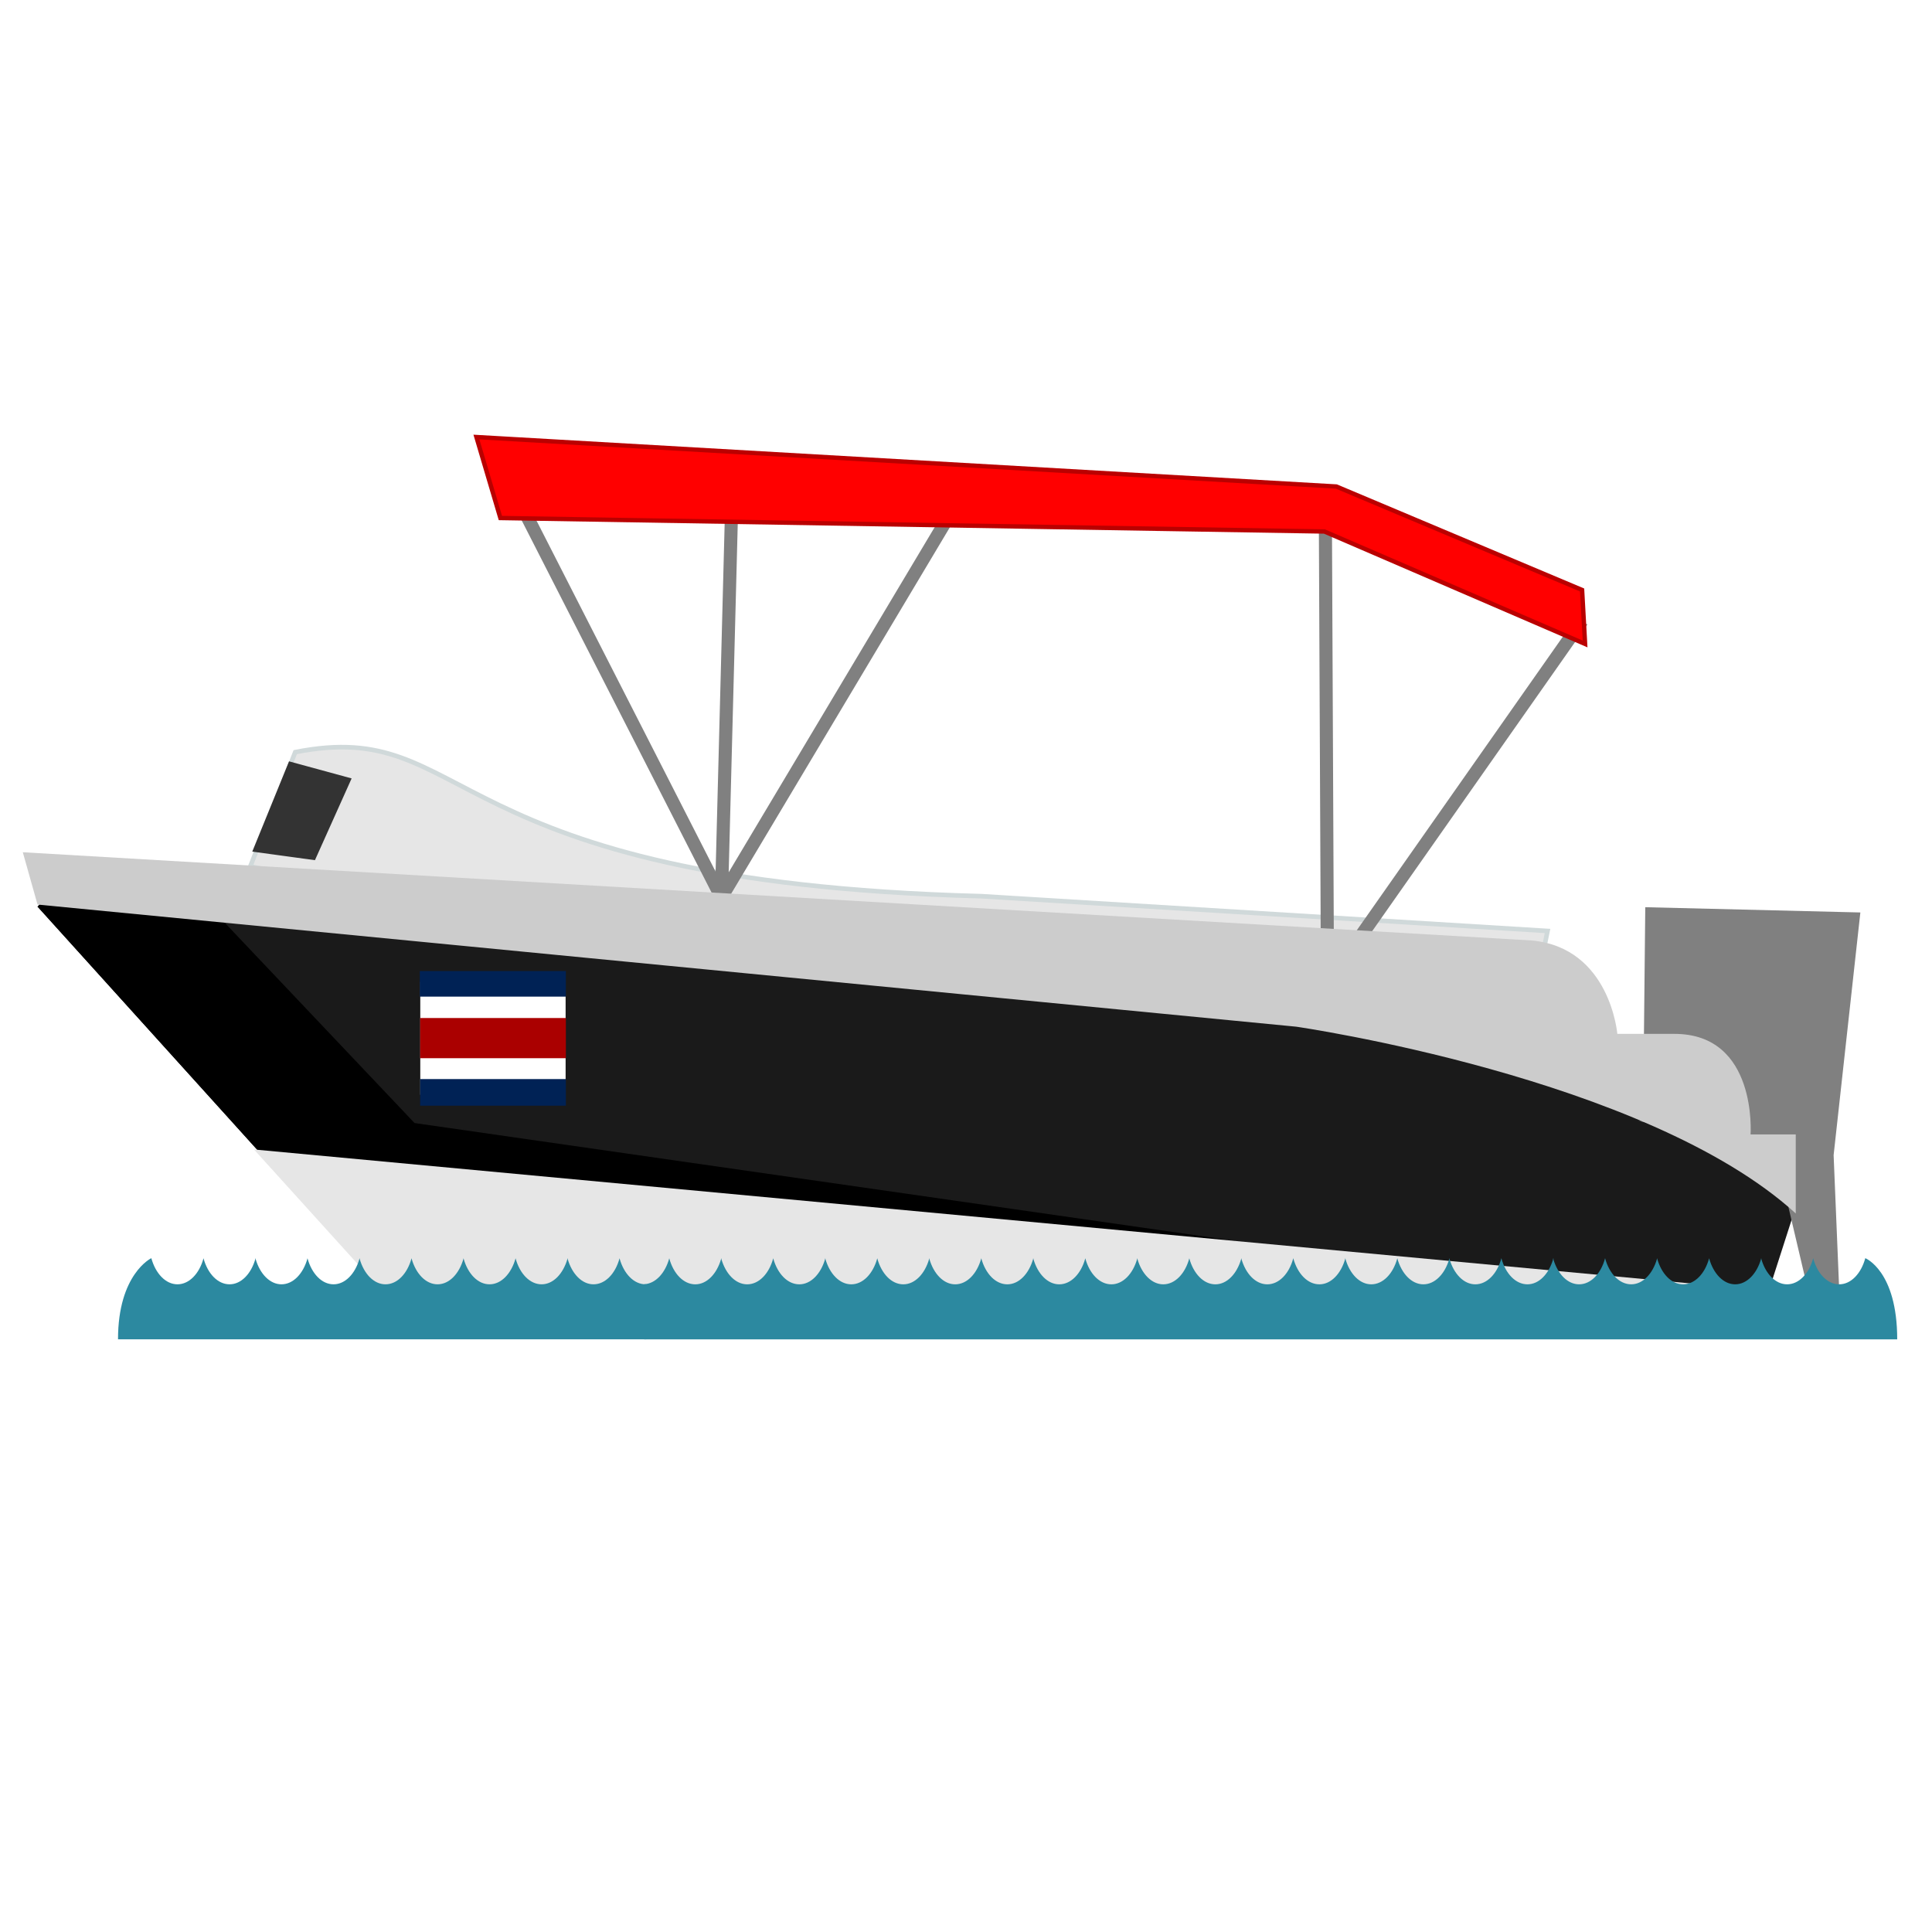 <?xml version="1.0" encoding="UTF-8" standalone="no"?>
<!-- Created with Inkscape (http://www.inkscape.org/) -->

<svg
   xmlns:dc="http://purl.org/dc/elements/1.1/"
   xmlns:cc="http://creativecommons.org/ns#"
   xmlns:rdf="http://www.w3.org/1999/02/22-rdf-syntax-ns#"
   xmlns:svg="http://www.w3.org/2000/svg"
   xmlns="http://www.w3.org/2000/svg"
   xmlns:sodipodi="http://sodipodi.sourceforge.net/DTD/sodipodi-0.dtd"
   xmlns:inkscape="http://www.inkscape.org/namespaces/inkscape"
   width="100"
   height="100"
   viewBox="0 0 100 100"
   id="svg6180"
   version="1.1"
   inkscape:version="0.91 r13725"
   sodipodi:docname="boat.svg">
  <defs
     id="defs6182">
    <clipPath
       clipPathUnits="userSpaceOnUse"
       id="clipPath18">
      <path
         d="M 0,792 1106,792 1106,0 0,0 0,792 Z"
         id="path20"
         inkscape:connector-curvature="0" />
    </clipPath>
    <clipPath
       clipPathUnits="userSpaceOnUse"
       id="clipPath194">
      <path
         d="M 0,792 1106,792 1106,0 0,0 0,792 Z"
         id="path196"
         inkscape:connector-curvature="0" />
    </clipPath>
  </defs>
  <sodipodi:namedview
     id="base"
     pagecolor="#ffffff"
     bordercolor="#666666"
     borderopacity="1.0"
     inkscape:pageopacity="0.0"
     inkscape:pageshadow="2"
     inkscape:zoom="3.8113055"
     inkscape:cx="74.700573"
     inkscape:cy="70.453418"
     inkscape:document-units="px"
     inkscape:current-layer="layer1"
     showgrid="false"
     units="px"
     inkscape:window-width="1600"
     inkscape:window-height="837"
     inkscape:window-x="1362"
     inkscape:window-y="-4"
     inkscape:window-maximized="1" />
  <g
     inkscape:label="Capa 1"
     inkscape:groupmode="layer"
     id="layer1"
     transform="translate(0,-952.362)">
    <path
       style="fill:#e6e6e6;fill-opacity:1;fill-rule:evenodd;stroke:#d0d9da;stroke-width:0.238px;stroke-linecap:butt;stroke-linejoin:miter;stroke-opacity:1"
       d="m 12.956,997.207 2.326,-5.914 c 9.288,-1.842 7.099,6.713 35.51,7.456 l 29.308,1.8 -2.171,10.67 z"
       id="path5041"
       inkscape:connector-curvature="0"
       sodipodi:nodetypes="cccccc" />
    <path
       id="path32"
       style="fill:#1a1a1a;fill-opacity:1;fill-rule:nonzero;stroke:none"
       d="m 4.28,996.888 -2.337,2.401 19.188,21.236 69.987,0 1.722,-5.355 0,-4.063 -2.337,0 c 0,0 0.369,-5.17 -3.936,-5.17 l -2.952,0 c 0,0 -0.369,-4.432 -4.428,-4.801 L 4.28,996.888"
       inkscape:connector-curvature="0" />
    <path
       id="path34"
       style="fill:#000000;fill-opacity:1;fill-rule:nonzero;stroke:none"
       d="m 84.024,1020.525 0,-1.047 -62.566,-8.987 -11.316,-11.941 -6.911,-0.586 -1.289,1.324 19.188,21.236 62.894,0"
       inkscape:connector-curvature="0" />
    <path
       style="fill:none;fill-opacity:1;fill-rule:evenodd;stroke:#808080;stroke-width:0.678;stroke-linecap:butt;stroke-linejoin:miter;stroke-miterlimit:4;stroke-dasharray:none;stroke-opacity:1"
       d="m 68.6,978.897 0.11,24.368 12.941,-18.44 z"
       id="path5108"
       inkscape:connector-curvature="0" />
    <path
       style="fill:none;fill-rule:evenodd;stroke:#808080;stroke-width:0.678;stroke-linecap:butt;stroke-linejoin:miter;stroke-miterlimit:4;stroke-dasharray:none;stroke-opacity:1"
       d="m 26.926,978.403 10.418,20.416 0.548,-21.075 0,0 0,0 11.625,0.659 -12.283,20.581 0.11,-0.165"
       id="path5106"
       inkscape:connector-curvature="0" />
    <path
       style="fill:#808080;fill-rule:evenodd;stroke:none;stroke-width:1px;stroke-linecap:butt;stroke-linejoin:miter;stroke-opacity:1"
       d="m 85.044,1010.387 0.115,-11.068 11.133,0.272 -1.384,12.562 0.346,8.357 -1.279,0.307 -2.182,-9.276 -6.98,-1.154 z"
       id="path4311"
       inkscape:connector-curvature="0"
       sodipodi:nodetypes="ccccccccc" />
    <path
       id="path48"
       style="fill:#cccccc;fill-opacity:1;fill-rule:nonzero;stroke:none"
       d="m 90.609,1011.08 c 0,0 0.369,-5.205 -3.941,-5.205 l -2.956,0 c 0,0 -0.369,-4.462 -4.433,-4.834 l -78.099,-4.567 0.762,2.708 65.145,6.321 c 0,0 18.103,2.603 25.861,9.667 l 0,-4.09 -2.34,0"
       inkscape:connector-curvature="0"
       sodipodi:nodetypes="cscccccccc" />
    <path
       id="path50"
       style="fill:#e6e6e6;fill-opacity:1;fill-rule:nonzero;stroke:none"
       d="m 13.146,1011.859 7.845,8.665 70.126,0 0.436,-1.355 -78.407,-7.311"
       inkscape:connector-curvature="0" />
    <g
       id="g5022"
       style="fill:#2c89a0"
       transform="matrix(0.189,0,0,0.277,-50.26,879.284)">
      <path
         inkscape:connector-curvature="0"
         d="m 776.757,498.92 c -1.129,2.847 -3.88,4.885 -7.136,4.885 -3.232,0 -5.983,-1.992 -7.112,-4.819 l 0,-0.067 c 0,0.02 -0.023,0.02 -0.033,0.02 0,0 -0.011,0 -0.011,-0.02 l 0,0.067 c -1.14,2.827 -3.892,4.819 -7.113,4.819 -3.193,0 -5.9,-1.967 -7.068,-4.728 l 0,-0.157 c -0.012,0.027 -0.028,0.051 -0.04,0.079 -0.009,-0.028 -0.027,-0.052 -0.037,-0.079 l 0,0.157 c -1.171,2.761 -3.899,4.728 -7.08,4.728 -3.221,0 -5.961,-1.992 -7.124,-4.819 l 0,-0.067 c 0,0.02 0,0.02 -0.011,0.02 -0.012,0 -0.012,0 -0.023,-0.02 l 0,0.067 c -1.139,2.827 -3.891,4.819 -7.112,4.819 -3.211,0 -5.932,-1.985 -7.08,-4.771 l 0,-0.115 c -0.008,0.019 -0.02,0.037 -0.029,0.057 -0.008,-0.02 -0.017,-0.039 -0.028,-0.057 l 0,0.115 c -1.157,2.784 -3.879,4.771 -7.068,4.771 -3.245,0 -5.984,-1.992 -7.135,-4.819 l 0,-0.047 c -0.021,0 -0.021,0 -0.044,-0.02 l 0,0.067 c -1.128,2.827 -3.869,4.819 -7.089,4.819 -3.16,0 -5.832,-1.916 -7.019,-4.617 l 0,-0.268 c -0.019,0.045 -0.044,0.088 -0.064,0.133 -0.019,-0.045 -0.045,-0.088 -0.064,-0.133 l 0,0.267 c -1.193,2.701 -3.856,4.619 -7.005,4.619 -3.232,0 -5.985,-1.992 -7.112,-4.819 l 0,-0.067 c 0,0.02 -0.023,0.02 -0.036,0.02 0,0 -0.009,0 -0.009,-0.02 l 0,0.067 c -1.14,2.827 -3.891,4.819 -7.112,4.819 -3.195,0 -5.9,-1.967 -7.071,-4.728 l 0,-0.157 c -0.009,0.027 -0.027,0.051 -0.039,0.079 -0.009,-0.028 -0.027,-0.052 -0.037,-0.079 l 0,0.157 c -1.169,2.761 -3.899,4.728 -7.08,4.728 -3.223,0 -5.963,-1.992 -7.124,-4.819 l 0,-0.067 c 0,0.02 0,0.02 -0.011,0.02 -0.011,0 -0.011,0 -0.023,-0.02 l 0,0.067 c -1.137,2.827 -3.892,4.819 -7.113,4.819 -3.208,0 -5.931,-1.985 -7.079,-4.769 l 0,-0.116 c -0.008,0.019 -0.019,0.037 -0.028,0.057 -0.008,-0.02 -0.019,-0.039 -0.028,-0.057 l 0,0.115 c -1.157,2.784 -3.88,4.771 -7.069,4.771 -3.244,0 -5.983,-1.992 -7.133,-4.819 l 0,-0.047 c -0.021,0 -0.021,0 -0.044,-0.02 l 0,0.067 c -1.129,2.827 -3.871,4.819 -7.092,4.819 -3.211,0 -5.925,-1.976 -7.08,-4.747 l 0,-0.139 c -0.008,0.023 -0.023,0.044 -0.033,0.069 -0.009,-0.025 -0.023,-0.047 -0.031,-0.069 l 0,0.136 c -1.175,2.773 -3.889,4.749 -7.081,4.749 -3.223,0 -5.983,-1.992 -7.124,-4.819 l 0,-0.067 c 0,0.02 0,0.02 -0.011,0.02 0,0 -0.012,0 -0.021,-0.02 l 0,0.067 c -1.131,2.827 -3.892,4.819 -7.112,4.819 -3.192,0 -5.929,-1.977 -7.081,-4.751 l 0,-0.135 c -0.009,0.023 -0.025,0.044 -0.035,0.067 -0.009,-0.023 -0.023,-0.044 -0.032,-0.067 l 0,0.135 c -1.151,2.773 -3.867,4.751 -7.067,4.751 -3.236,0 -5.987,-1.992 -7.125,-4.819 l 0,-0.067 c 0,0.02 0,0.02 -0.011,0.02 -0.012,0 -0.012,0 -0.021,-0.02 l 0,0.067 c -1.141,2.827 -3.892,4.819 -7.125,4.819 -3.189,0 -5.916,-1.976 -7.069,-4.747 l 0,-0.139 c -0.009,0.024 -0.024,0.045 -0.032,0.069 -0.009,-0.024 -0.025,-0.045 -0.035,-0.069 l 0,0.136 c -1.164,2.773 -3.889,4.749 -7.077,4.749 -3.233,0 -5.976,-1.992 -7.113,-4.819 l 0,-0.067 c 0,0.02 -0.012,0.02 -0.012,0.02 -0.023,0 -0.023,0 -0.023,-0.02 l 0,0.067 c -1.151,2.827 -3.891,4.819 -7.123,4.819 -3.189,0 -5.915,-1.975 -7.069,-4.745 l 0,-0.14 c -0.009,0.024 -0.024,0.045 -0.033,0.069 -0.009,-0.024 -0.023,-0.045 -0.032,-0.069 l 0,0.139 c -1.164,2.771 -3.88,4.747 -7.081,4.747 -3.232,0 -5.972,-1.992 -7.113,-4.819 l 0,-0.067 c 0,0.02 0,0.02 -0.02,0.02 -0.012,0 -0.012,0 -0.012,-0.02 l 0,0.067 c -1.149,2.827 -3.891,4.819 -7.101,4.819 -3.212,0 -5.928,-1.977 -7.092,-4.751 l 0,-0.135 c -0.008,0.023 -0.023,0.044 -0.032,0.068 -0.009,-0.024 -0.024,-0.045 -0.032,-0.068 l 0,0.135 c -1.164,2.773 -3.891,4.751 -7.071,4.751 -3.244,0 -5.983,-1.992 -7.135,-4.819 l 0,-0.067 c 0,0.02 0,0.02 -0.011,0.02 0,0 -0.021,0 -0.021,-0.02 l 0,0.067 c -1.141,2.827 -3.88,4.819 -7.115,4.819 -3.192,0 -5.901,-1.967 -7.068,-4.728 l 0,-0.157 c -0.012,0.027 -0.028,0.051 -0.037,0.079 -0.013,-0.028 -0.029,-0.052 -0.039,-0.079 l 0,0.157 c -1.179,2.761 -3.879,4.728 -7.069,4.728 -3.223,0 -5.975,-1.992 -7.113,-4.819 l 0,-0.067 c 0,0.02 -0.023,0.02 -0.023,0.02 -0.009,0 -0.009,0 -0.009,-0.02 l 0,0.067 c -1.131,2.748 -3.755,4.692 -6.861,4.799 l 0,10.301 6.861,0 0.032,0 14.183,0 0.076,0 14.183,0 0.032,0 14.205,0 0.064,0 14.193,0 0.032,0 14.195,0 0.065,0 14.192,0 0.035,0 14.191,0 0.067,0 14.195,0 0.032,0 14.192,0 0.067,0 14.193,0 0.032,0 14.205,0 0.064,0 14.172,0 0.044,0 14.203,0 0.056,0 14.192,0 0.033,0 14.204,0 0.076,0 14.183,0 0.045,0 14.117,0 0.128,0 14.108,0 0.044,0 14.203,0 0.057,0 14.192,0 0.033,0 14.204,0 0.077,0 14.181,0 0.044,0 c 0,0 19.581,0 22.985,0 0,-12.816 -8.737,-15.167 -8.737,-15.167"
         style="fill:#2c89a0;fill-opacity:1;fill-rule:nonzero;stroke:none"
         id="path104" />
      <path
         inkscape:connector-curvature="0"
         d="m 442.909,503.793 c -0.056,10e-4 -0.109,0.012 -0.165,0.012 -3.243,0 -5.983,-1.992 -7.133,-4.819 l 0,-0.067 c 0,0.02 0,0.02 -0.012,0.02 0,0 -0.021,0 -0.021,-0.02 l 0,0.067 c -1.14,2.827 -3.88,4.819 -7.115,4.819 -3.191,0 -5.9,-1.967 -7.067,-4.728 l 0,-0.157 c -0.012,0.027 -0.029,0.051 -0.039,0.079 -0.012,-0.028 -0.028,-0.052 -0.039,-0.079 l 0,0.157 c -1.179,2.761 -3.877,4.728 -7.069,4.728 -3.223,0 -5.973,-1.992 -7.113,-4.819 l 0,-0.067 c 0,0.02 -0.021,0.02 -0.021,0.02 -0.009,0 -0.009,0 -0.009,-0.02 l 0,0.067 c -1.164,2.827 -3.903,4.819 -7.125,4.819 -3.2,0 -5.932,-1.987 -7.08,-4.772 l 0,-0.113 c -0.008,0.019 -0.019,0.037 -0.029,0.057 -0.005,-0.02 -0.019,-0.039 -0.025,-0.057 l 0,0.113 c -1.157,2.785 -3.881,4.772 -7.093,4.772 -3.219,0 -5.959,-1.992 -7.112,-4.819 l 0,-0.067 c 0,0.02 -0.009,0.02 -0.009,0.02 0,0 0,0 -0.023,-0.02 l 0,0.067 c -1.141,2.827 -3.879,4.819 -7.112,4.819 -3.203,0 -5.919,-1.977 -7.071,-4.751 l 0,-0.135 c -0.009,0.023 -0.023,0.043 -0.032,0.067 -0.009,-0.024 -0.024,-0.044 -0.033,-0.067 l 0,0.132 c -1.172,2.775 -3.888,4.753 -7.091,4.753 -3.233,0 -5.963,-1.992 -7.112,-4.819 l 0,-0.047 c -0.024,0 -0.024,0 -0.033,-0.02 l 0,0.067 c -1.151,2.827 -3.903,4.819 -7.112,4.819 -3.196,0 -5.915,-1.967 -7.081,-4.729 l 0,-0.156 c -0.012,0.027 -0.027,0.051 -0.037,0.077 -0.013,-0.027 -0.029,-0.051 -0.039,-0.077 l 0,0.157 c -1.159,2.761 -3.876,4.728 -7.069,4.728 -3.223,0 -5.973,-1.992 -7.113,-4.819 l 0,-0.067 c 0,0.02 -0.012,0.02 -0.023,0.02 0,0 -0.009,0 -0.009,-0.02 l 0,0.067 c -1.14,2.827 -3.901,4.819 -7.116,4.819 -3.253,0 -6.015,-2.039 -7.156,-4.885 0,0 -9.124,2.951 -9.124,15.167 10.215,0 23.396,0 23.396,0 l 0.032,0 14.183,0 0.076,0 14.193,0 0.033,0 14.203,0 0.065,0 14.183,0 0.032,0 14.205,0 0.055,0 14.205,0 0.031,0 14.183,0 0.077,0 14.181,0 0.033,0 7.299,0 0,-10.293"
         style="fill:#2c89a0;fill-opacity:1;fill-rule:nonzero;stroke:none"
         id="path106" />
    </g>
    <g
       id="g5096"
       transform="matrix(0.155,0,0,0.232,-37.509,899.161)">
      <rect
         y="448.403"
         x="382.339"
         height="25.151"
         width="48.53"
         id="rect5043"
         style="opacity:1;fill:#ffffff;fill-opacity:1;fill-rule:evenodd;stroke:none;stroke-width:4.8;stroke-miterlimit:4;stroke-dasharray:none;stroke-dashoffset:0;stroke-opacity:1" />
      <rect
         y="445.96"
         x="382.178"
         height="5.705"
         width="48.783"
         id="rect5047"
         style="opacity:1;fill:#002255;fill-opacity:1;fill-rule:evenodd;stroke:none;stroke-width:4.8;stroke-miterlimit:4;stroke-dasharray:none;stroke-dashoffset:0;stroke-opacity:1" />
      <rect
         y="470.06"
         x="382.295"
         height="5.938"
         width="48.667"
         id="rect5047-0"
         style="opacity:1;fill:#002255;fill-opacity:1;fill-rule:evenodd;stroke:none;stroke-width:4.8;stroke-miterlimit:4;stroke-dasharray:none;stroke-dashoffset:0;stroke-opacity:1" />
      <rect
         y="456.438"
         x="382.295"
         height="8.965"
         width="48.667"
         id="rect5064"
         style="opacity:1;fill:#aa0000;fill-opacity:1;fill-rule:evenodd;stroke:none;stroke-width:4.8;stroke-miterlimit:4;stroke-dasharray:none;stroke-dashoffset:0;stroke-opacity:1" />
    </g>
    <path
       style="fill:#ff0000;fill-opacity:1;fill-rule:evenodd;stroke:#ba0000;stroke-width:0.226px;stroke-linecap:butt;stroke-linejoin:miter;stroke-opacity:1"
       d="m 25.9,979.174 -1.241,-4.191 44.512,2.561 12.718,5.355 0.155,2.794 -13.493,-5.821 z"
       id="path5102"
       inkscape:connector-curvature="0" />
    <path
       style="fill:#333333;fill-rule:evenodd;stroke:#333333;stroke-width:0.226px;stroke-linecap:butt;stroke-linejoin:miter;stroke-opacity:1"
       d="m 13.217,996.349 1.81,-4.445 3.016,0.823 -1.81,4.034 z"
       id="path5104"
       inkscape:connector-curvature="0" />
  </g>
</svg>
